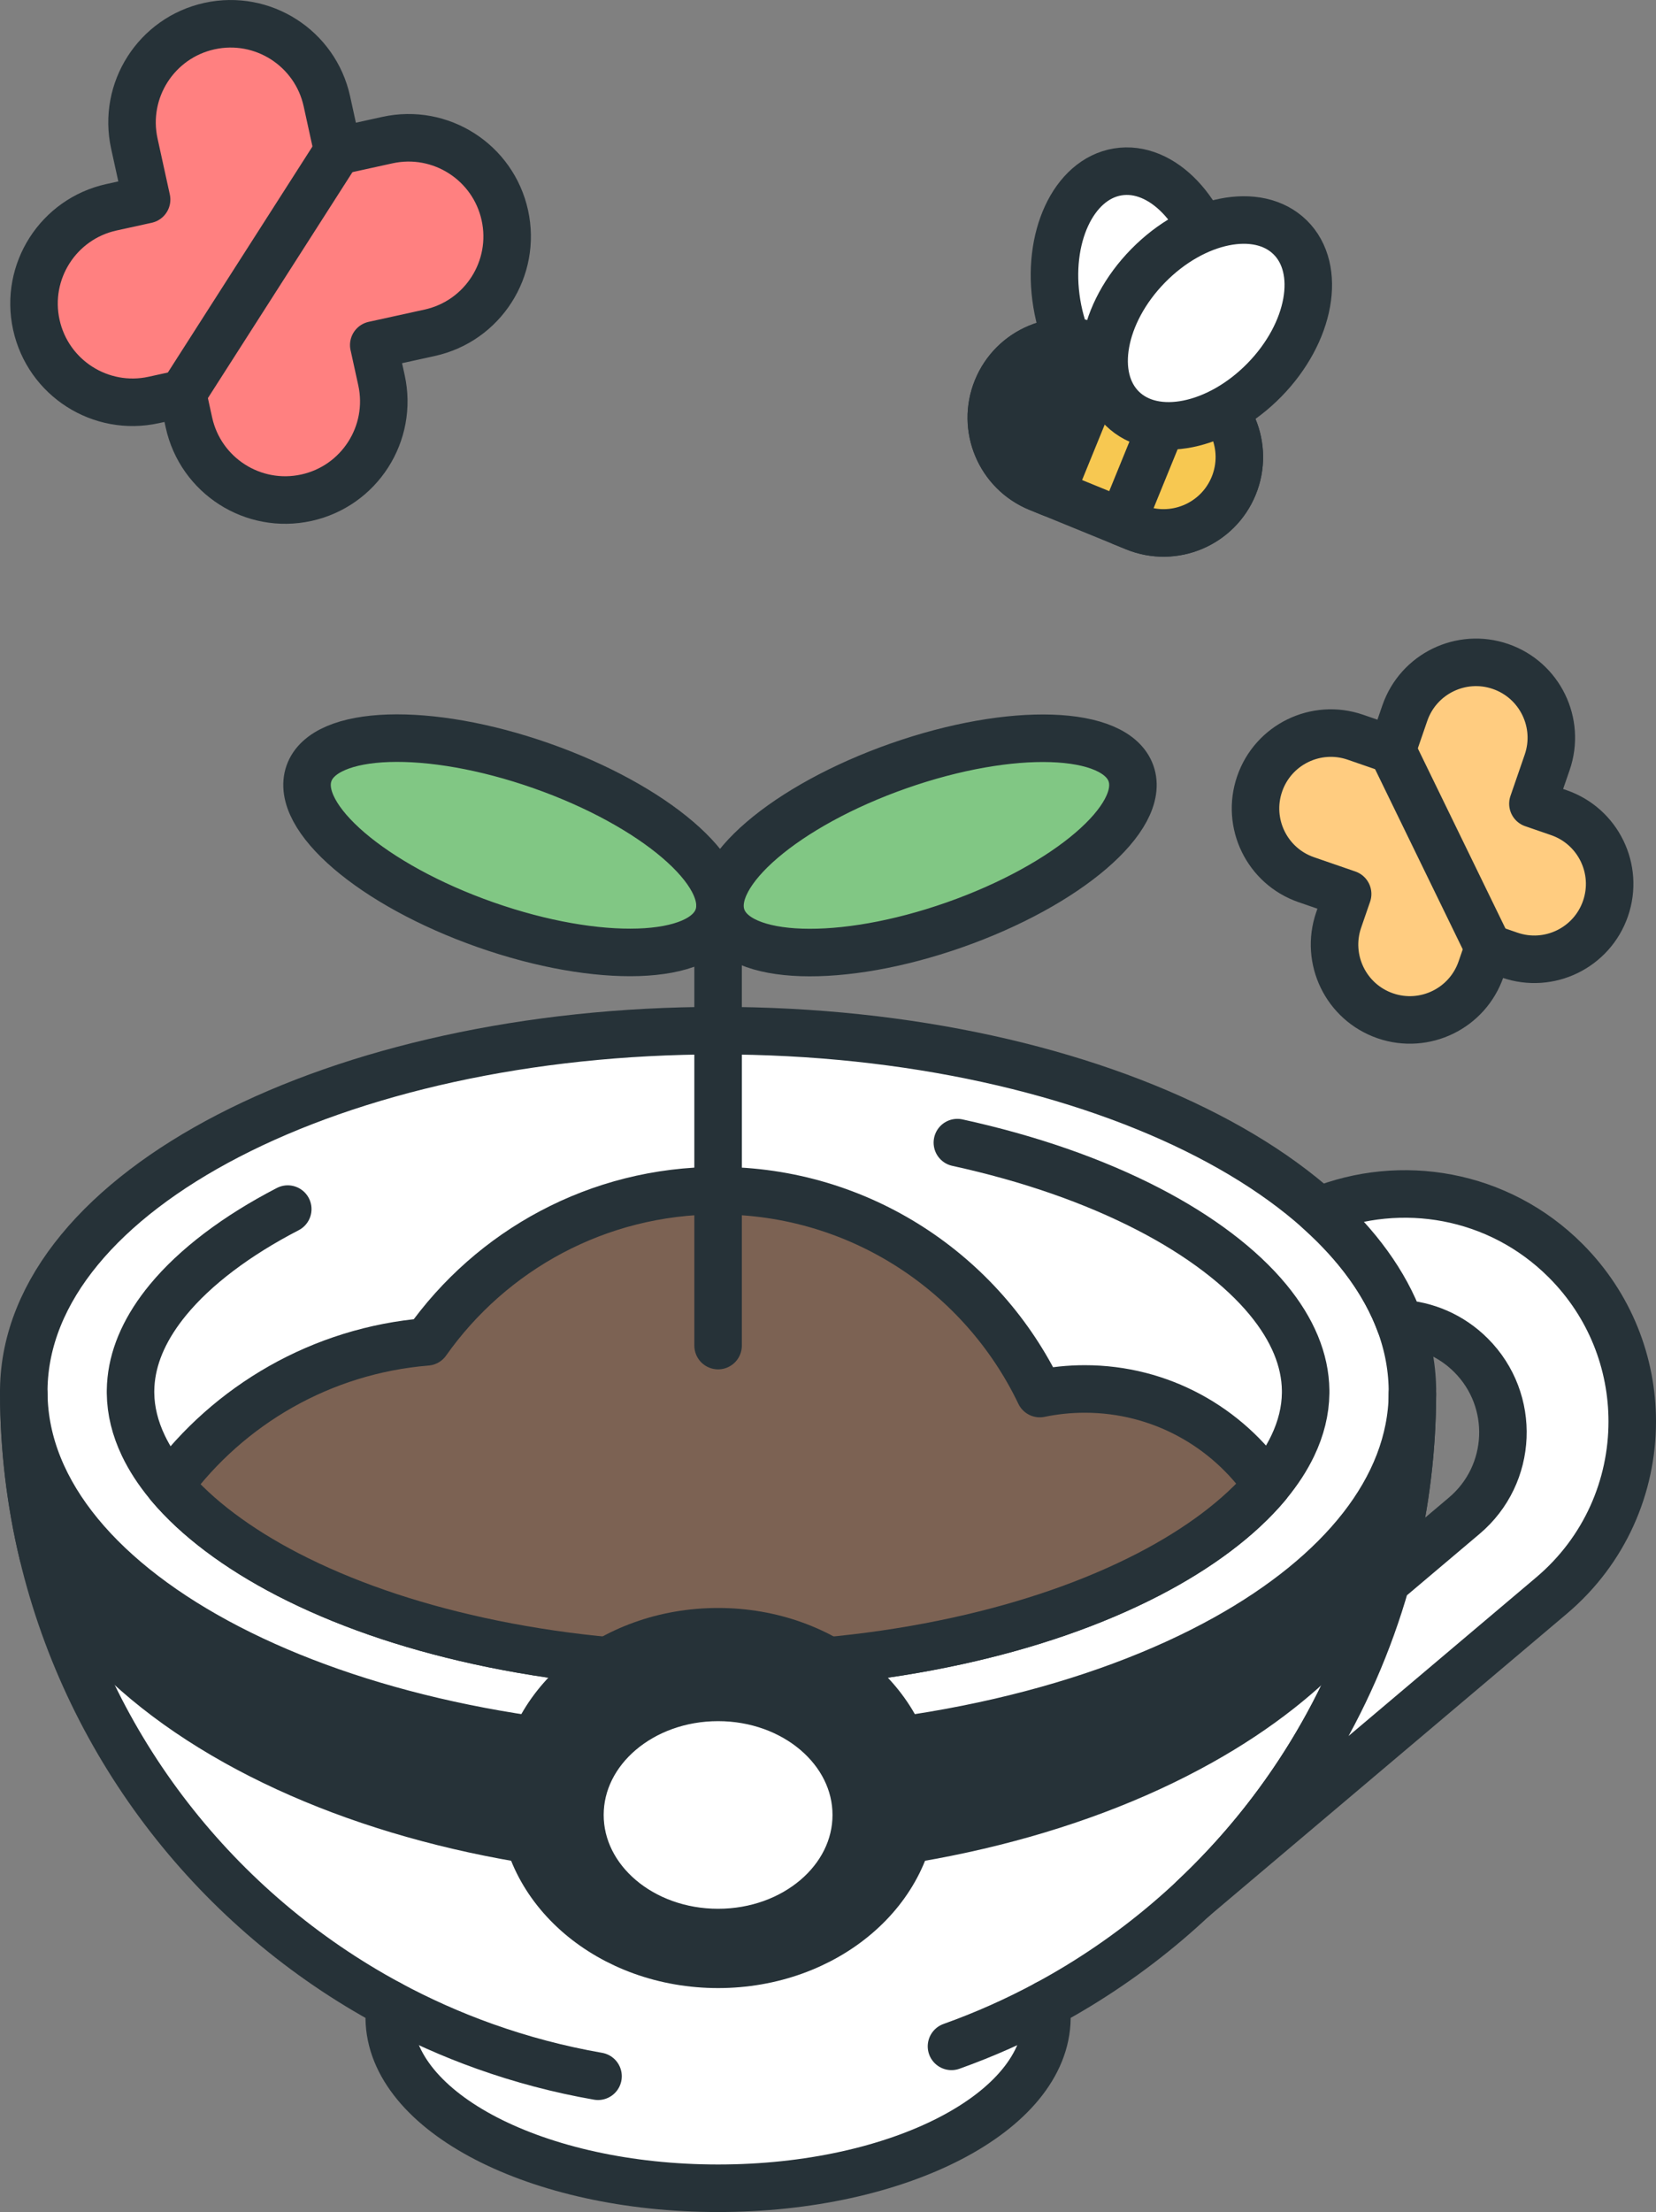 <?xml version="1.0" encoding="UTF-8"?><svg id="Layer_1" xmlns="http://www.w3.org/2000/svg" width="1394.23" height="1861.05" viewBox="0 0 1394.23 1861.05"><rect x="0" y="0" width="1394.23" height="1861.05" fill="#808080" stroke="none"/><ellipse cx="957.42" cy="244.25" rx="68.58" ry="100.9" transform="translate(-26.97 158.91) rotate(-9.36)" fill="#fff" stroke="#263238" stroke-linecap="round" stroke-linejoin="round" stroke-width="40"/><path d="m1189.15,1168.97c-2.03-166.89-262.98-301.86-584.57-301.86S22.04,1002.08,20.01,1168.97c0,.65,0,1.31,0,1.97s0,1.31,0,1.97c.15,46.4,5.71,91.53,16.08,134.79,39.2,163.57,147.17,300.4,291.63,378.22v12.17h0c.96,79.04,124.55,142.96,276.85,142.96s275.89-63.92,276.85-142.96c0-.31,0-.62,0-.93s0-.62,0-.93v-10.31c144.46-77.83,252.43-214.65,291.63-378.22,10.37-43.26,15.93-88.39,16.08-134.79,0-.65,0-1.31,0-1.97s0-1.31,0-1.97Z" fill="#fff" stroke="#263238" stroke-linecap="round" stroke-linejoin="round" stroke-width="40"/><path d="m1189.15,1172.9c-.02,5.8-.13,11.58-.31,17.34-.09,2.88-.21,5.75-.34,8.62-.07,1.43-.14,2.86-.22,4.3-.08,1.43-.16,2.86-.25,4.3-.08,1.34-.17,2.68-.26,4.02-.24,3.55-.52,7.08-.83,10.62-.07.81-.13,1.63-.21,2.44-.52,5.67-1.11,11.32-1.79,16.94-.68,5.63-1.43,11.22-2.27,16.8-.3,2-.61,4-.93,6h0c-.57,3.56-1.17,7.11-1.81,10.63-.49,2.76-1,5.51-1.54,8.26-.5,2.55-1.02,5.09-1.54,7.62-.04.2-.08.4-.12.6-.28,1.36-.58,2.73-.87,4.09-.89,4.09-1.82,8.16-2.79,12.22-8.05,16.2-17.92,31.98-29.48,47.15-18.19,23.85-40.42,46.16-66.5,66.7-19.95,15.72-42.15,30.43-66.49,44.02-109.53,61.19-253.72,94.89-406.01,94.89s-296.49-33.7-406.01-94.89c-56.15-31.36-100.89-68.61-132.99-110.73-11.56-15.17-21.43-30.95-29.48-47.15-.65-2.7-1.28-5.42-1.89-8.14-.61-2.71-1.2-5.44-1.77-8.17-.57-2.73-1.12-5.48-1.66-8.22-.54-2.75-1.05-5.49-1.54-8.26-.75-4.14-1.45-8.3-2.1-12.47-.65-4.17-1.26-8.36-1.83-12.55-.38-2.8-.74-5.6-1.07-8.41-.68-5.62-1.28-11.27-1.79-16.94-.52-5.67-.95-11.36-1.31-17.08-.26-4.29-.48-8.59-.65-12.9-.05-1.43-.1-2.87-.15-4.31-.1-2.88-.17-5.76-.22-8.66-.05-2.89-.08-5.79-.09-8.68,2.03,166.89,262.98,301.86,584.57,301.86,168.74,0,320.78-37.16,427.49-96.6,96.65-53.84,156.12-125.94,157.08-205.26Z" fill="#263238" stroke="#263238" stroke-linecap="round" stroke-linejoin="round" stroke-width="40"/><path d="m806.03,961.32c60.56,13.26,114.68,32.08,160.85,55.93,43.15,22.29,78,48.69,100.78,76.32,20.66,25.06,31.28,50.69,31.59,76.19v.08s0,.54,0,.54v1.74c-.18,14.74-3.82,29.53-10.84,44.22-5.12,10.73-12.05,21.4-20.76,31.97-.03.03-.05.08-.09.11-.28.33-.55.67-.84,1-22.78,27.23-57.28,53.21-99.85,75.21-46.17,23.85-100.29,42.67-160.85,55.93-63.69,13.94-131.47,21.01-201.45,21.01s-137.75-7.07-201.45-21.01c-60.56-13.26-114.67-32.08-160.85-55.93-42.41-21.92-76.81-47.79-99.6-74.91-.37-.43-.73-.87-1.09-1.3-.03-.03-.06-.08-.09-.11-8.71-10.57-15.63-21.24-20.76-31.96-7.02-14.7-10.65-29.49-10.83-44.23-.01-.4-.01-.8-.01-1.18s0-.78.01-1.16c.04-2.93.21-5.85.52-8.78,2.36-22.61,12.78-45.24,31.07-67.43,22.78-27.64,57.63-54.03,100.78-76.32" fill="none" stroke="#263238" stroke-linecap="round" stroke-linejoin="round" stroke-width="40"/><path d="m881.43,1685.92c-25.69,13.84-52.53,25.81-80.35,35.74" fill="none" stroke="#263238" stroke-linecap="round" stroke-linejoin="round" stroke-width="40"/><path d="m503.5,1746.81c-32.83-5.72-64.72-14.18-95.43-25.14-27.82-9.93-54.66-21.9-80.36-35.74" fill="none" stroke="#263238" stroke-linecap="round" stroke-linejoin="round" stroke-width="40"/><path d="m1066.73,1249.42c-22.78,27.23-57.28,53.21-99.85,75.21-46.17,23.85-100.29,42.67-160.85,55.93-63.69,13.94-131.47,21.01-201.45,21.01s-137.75-7.07-201.45-21.01c-60.56-13.26-114.67-32.08-160.85-55.93-42.41-21.92-76.81-47.79-99.6-74.91,50.04-67.64,127.84-113.5,216.57-120.78,54.35-76.94,143.97-127.2,245.33-127.2,119.41,0,222.52,69.74,270.86,170.7,12.23-2.53,24.89-3.87,37.87-3.87,63.69,0,119.91,32.02,153.42,80.85Z" fill="#7c6253" stroke="#263238" stroke-linecap="round" stroke-linejoin="round" stroke-width="40"/><ellipse cx="604.58" cy="1512.73" rx="164.52" ry="139.9" fill="#263238" stroke="#263238" stroke-linecap="round" stroke-linejoin="round" stroke-width="40"/><ellipse cx="604.58" cy="1526.98" rx="116.33" ry="98.93" fill="#fff" stroke="#263238" stroke-linecap="round" stroke-linejoin="round" stroke-width="40"/><line x1="604.58" y1="1132.08" x2="604.58" y2="771.67" fill="none" stroke="#263238" stroke-linecap="round" stroke-linejoin="round" stroke-width="40"/><ellipse cx="432.35" cy="711.21" rx="70.89" ry="182.53" transform="translate(-381.92 883.58) rotate(-70.66)" fill="#81c784" stroke="#263238" stroke-linecap="round" stroke-linejoin="round" stroke-width="40"/><ellipse cx="780.03" cy="711.21" rx="182.53" ry="70.89" transform="translate(-191.54 298.51) rotate(-19.34)" fill="#81c784" stroke="#263238" stroke-linecap="round" stroke-linejoin="round" stroke-width="40"/><path d="m1290.6,676.19l12.02-34.83c11.42-33.1-6.15-69.19-39.25-80.62-33.1-11.42-69.2,6.15-80.62,39.25l-10.67,30.93-30.93-10.68c-33.1-11.42-69.2,6.15-80.62,39.25-11.42,33.1,6.15,69.2,39.25,80.62l34.83,12.02-7.55,21.87c-11.42,33.1,6.15,69.2,39.25,80.62,16.55,5.71,33.85,4.17,48.44-2.93,14.59-7.1,26.47-19.77,32.18-36.32l6.2-17.97,17.97,6.2c16.55,5.71,33.85,4.17,48.44-2.93,14.59-7.1,26.47-19.77,32.18-36.32,11.42-33.1-6.15-69.19-39.25-80.62l-21.87-7.55Z" fill="#ffcc80" stroke="#263238" stroke-linecap="round" stroke-linejoin="round" stroke-width="40"/><line x1="1172.07" y1="630.92" x2="1253.14" y2="797.41" fill="none" stroke="#263238" stroke-linecap="round" stroke-linejoin="round" stroke-width="40"/><path d="m314.67,290.32l47.1-10.34c44.76-9.82,73.09-54.07,63.27-98.84-9.82-44.76-54.08-73.09-98.84-63.27l-41.82,9.18-9.17-41.83c-9.82-44.76-54.08-73.09-98.84-63.27-44.77,9.83-73.09,54.08-63.27,98.84l10.33,47.1-29.58,6.49c-44.77,9.83-73.09,54.08-63.27,98.84,4.91,22.38,18.43,40.66,36.32,52.11,17.89,11.45,40.14,16.08,62.53,11.17l24.3-5.33,5.33,24.3c4.91,22.38,18.43,40.66,36.32,52.11,17.89,11.45,40.14,16.08,62.53,11.17,44.76-9.82,73.09-54.07,63.27-98.84l-6.49-29.58Z" fill="#ff8080" stroke="#263238" stroke-linecap="round" stroke-linejoin="round" stroke-width="40"/><line x1="284.38" y1="127.04" x2="153.71" y2="331.16" fill="#ff8080" stroke="#263238" stroke-linecap="round" stroke-linejoin="round" stroke-width="40"/><path d="m1038.69,408.68c-6.66,16.31-19.3,28.37-34.36,34.7-15.06,6.33-32.51,6.91-48.83.25l-81.21-33.16c-32.63-13.32-48.27-50.57-34.95-83.18,6.66-16.31,19.3-28.38,34.35-34.71,15.05-6.32,32.52-6.9,48.83-.24l81.21,33.16c32.62,13.32,48.27,50.56,34.95,83.18Z" fill="#f7c851" stroke="#263238" stroke-linecap="round" stroke-linejoin="round" stroke-width="40"/><path d="m933.2,296.69l-48.23,118.13-10.67-4.35c-32.63-13.32-48.27-50.57-34.95-83.18,6.66-16.31,19.3-28.38,34.35-34.71,15.05-6.32,32.52-6.9,48.83-.24l10.67,4.35Z" fill="#263238" stroke="#263238" stroke-linecap="round" stroke-linejoin="round" stroke-width="40"/><path d="m993.08,321.14l-48.23,118.13,10.67,4.35c32.63,13.32,69.87-2.33,83.18-34.95,6.66-16.31,6.08-33.78-.24-48.83-6.33-15.05-18.4-27.69-34.71-34.35l-10.67-4.35Z" fill="#f7c851" stroke="#263238" stroke-linecap="round" stroke-linejoin="round" stroke-width="40"/><ellipse cx="1015.52" cy="271.68" rx="100.9" ry="68.58" transform="translate(110.72 806.86) rotate(-45.58)" fill="#fff" stroke="#263238" stroke-linecap="round" stroke-linejoin="round" stroke-width="40"/><path d="m1318.13,1060.61c-56.5-56.5-138.82-69.96-207.66-42.02,32.35,28.95,55.76,60.93,68.27,94.92,21.67,1.2,43.06,10.05,59.75,26.74,37.98,37.97,35.36,100.3-5.67,134.95l-65.79,55.57c-29.29,103.28-86.27,194.93-162.4,266.4l301.67-254.82c45.06-38.07,67.93-92.14,67.93-146.38,0-48.83-18.54-97.8-56.1-135.36Z" fill="#fff" stroke="#263238" stroke-linecap="round" stroke-linejoin="round" stroke-width="40"/></svg>